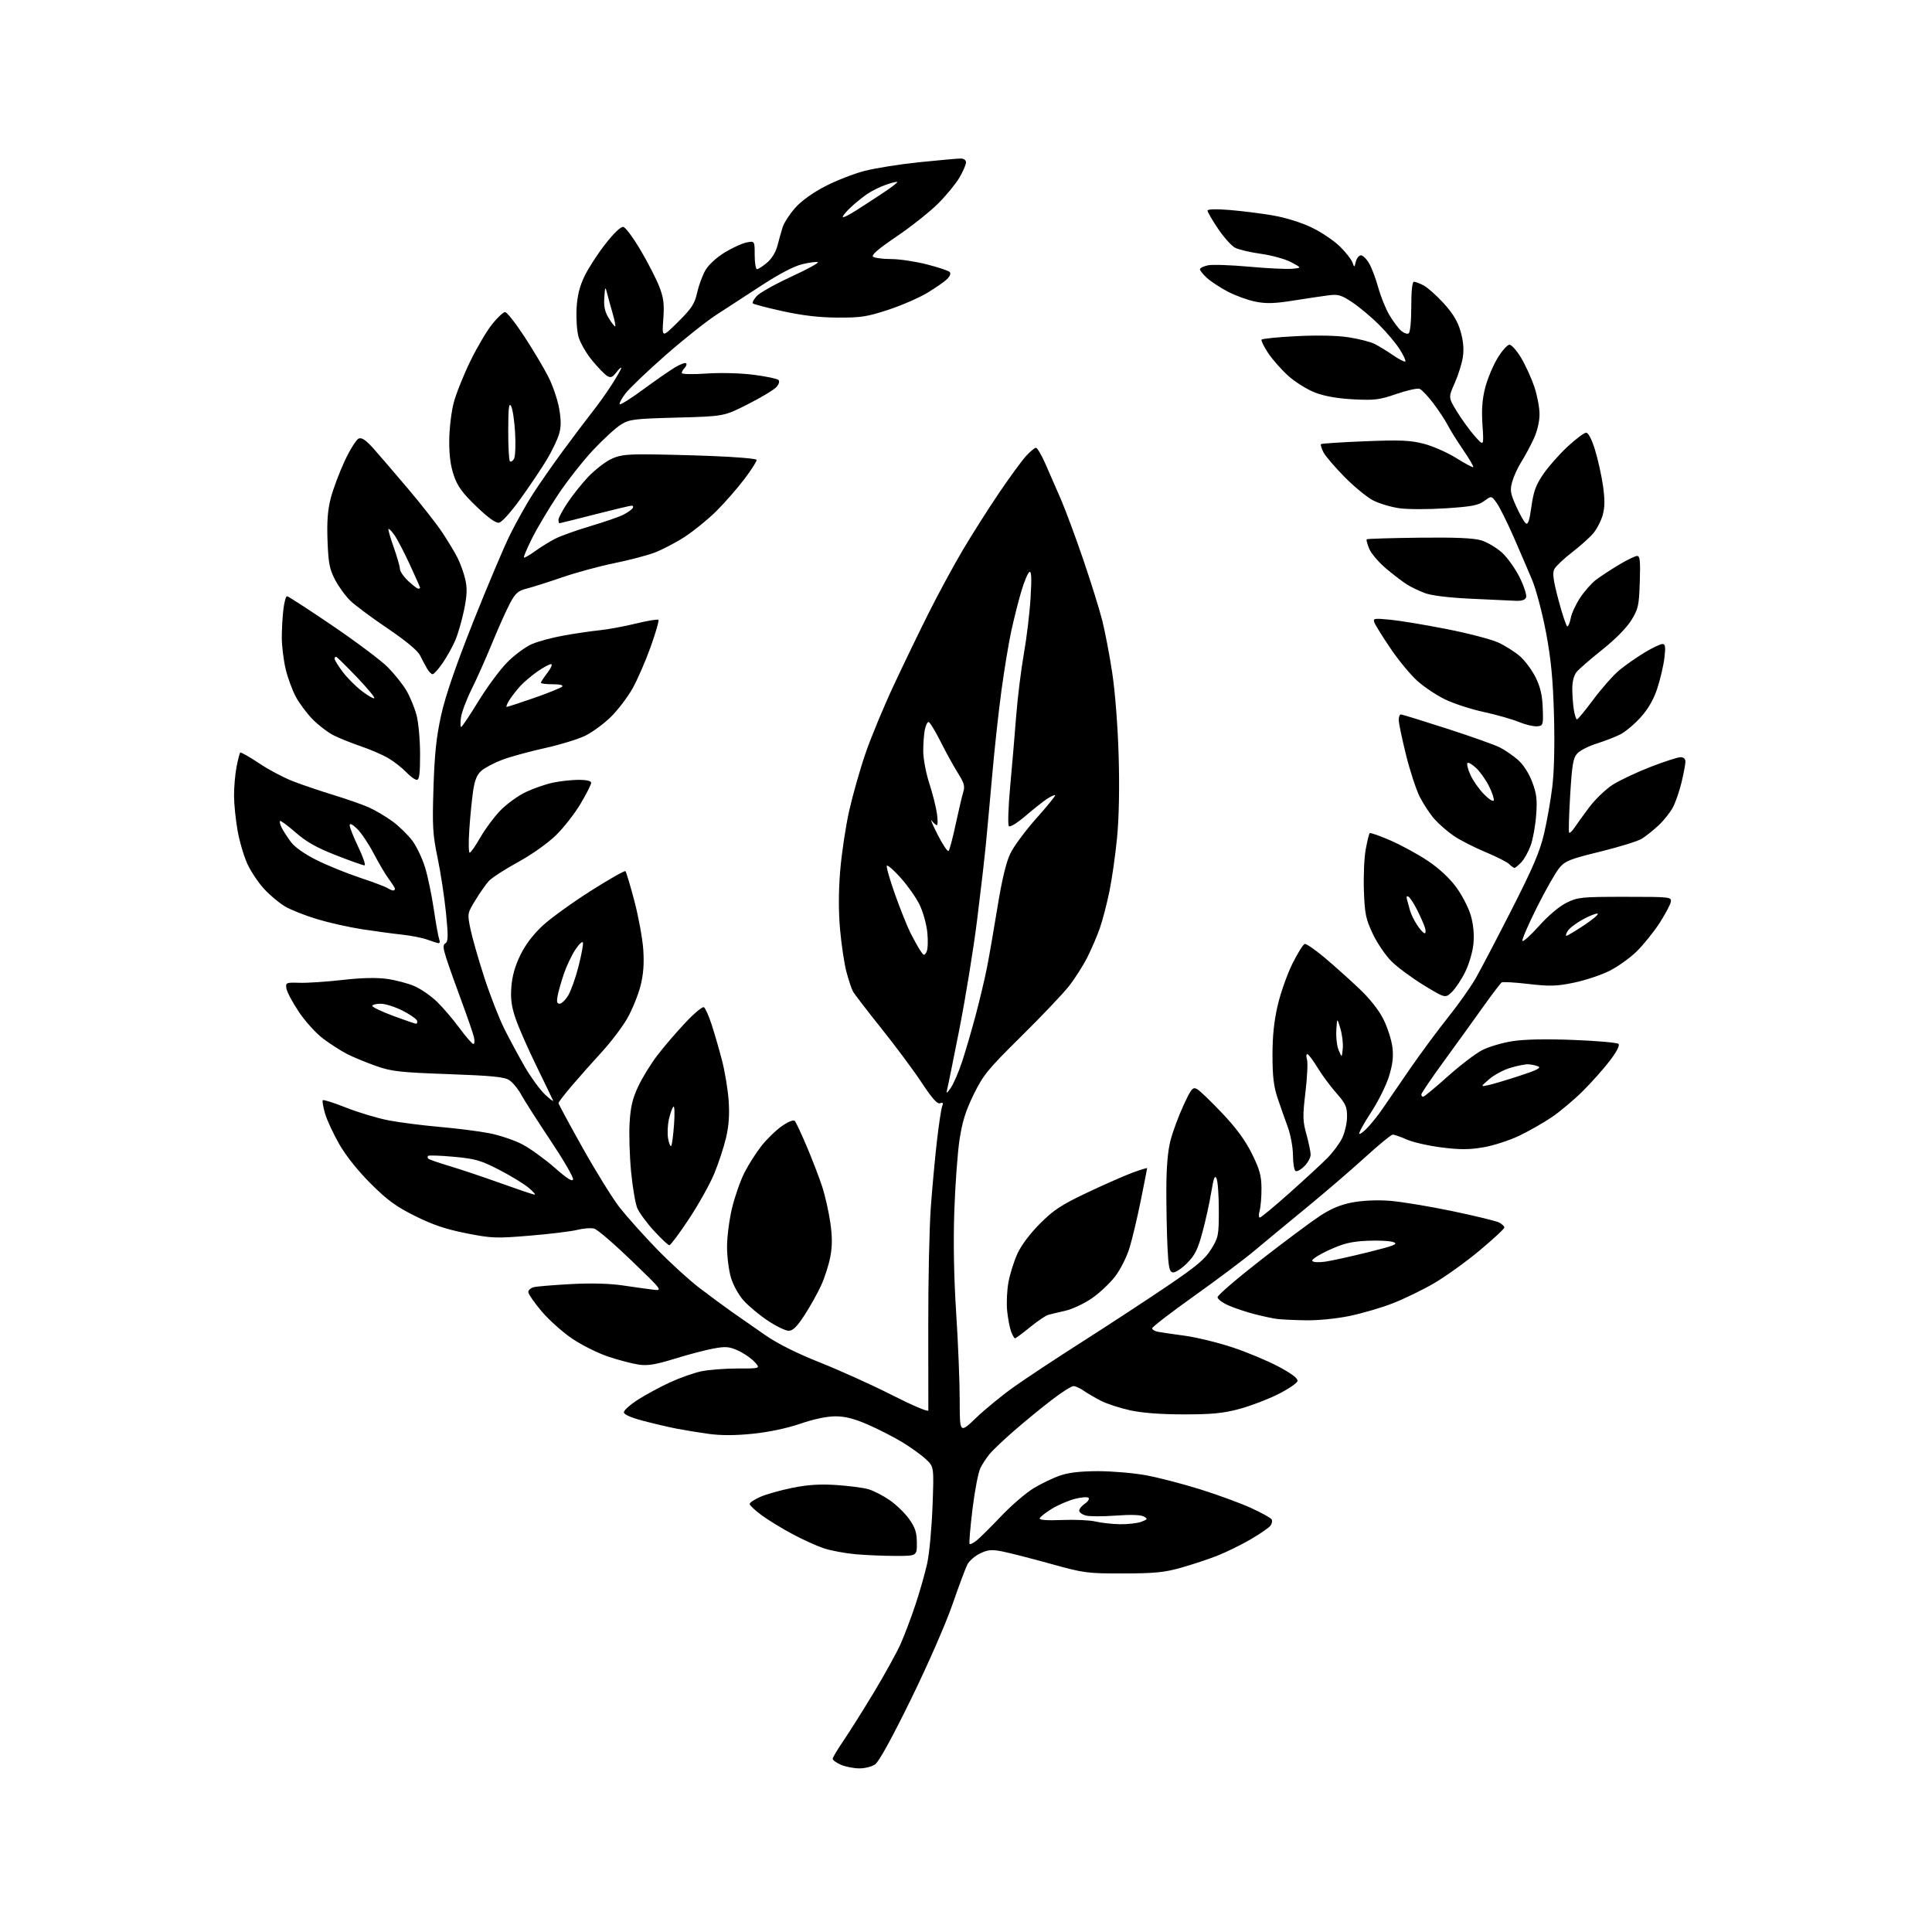 <?xml version="1.0" encoding="UTF-8" standalone="no"?>
<svg 
  version="1.1" 
  xmlns="http://www.w3.org/2000/svg" 
  xmlns:xlink="http://www.w3.org/1999/xlink" 
  xmlns:svg="http://www.w3.org/2000/svg"
  xmlns:rdf="http://www.w3.org/1999/02/22-rdf-syntax-ns#"
  xmlns:cc="http://creativecommons.org/ns#"
  xmlns:dc="http://purl.org/dc/elements/1.1/"
  viewBox="0 0 768 768"
  width="768"
  height="768"
>
<style>svg {background-color: white; }</style>"
<path stroke="none" fill="black" fill-rule="evenodd" d="M341.53,702.96C339.31,702.94 336.04,702.29 334.25,701.51C332.46,700.73 331.00,699.68 331.00,699.16C331.00,698.65 332.96,695.37 335.35,691.87C337.74,688.36 343.18,679.72 347.44,672.65C351.69,665.58 356.43,657.01 357.96,653.60C359.49,650.19 362.15,643.15 363.88,637.95C365.62,632.75 367.72,625.35 368.57,621.50C369.42,617.65 370.37,607.43 370.69,598.78C371.28,583.07 371.28,583.07 368.06,580.06C366.29,578.40 362.09,575.38 358.74,573.34C355.38,571.30 349.23,568.14 345.07,566.33C339.62,563.95 335.99,563.02 332.12,563.01C328.75,563.00 323.52,564.10 318.12,565.95C312.80,567.77 305.56,569.30 299.22,569.94C292.27,570.65 286.61,570.66 281.72,569.99C277.75,569.44 272.02,568.51 269.00,567.92C265.98,567.34 260.01,565.94 255.75,564.82C250.73,563.50 248.00,562.29 248.00,561.38C248.00,560.61 250.56,558.34 253.69,556.33C256.82,554.33 262.56,551.24 266.44,549.46C270.32,547.68 275.88,545.72 278.80,545.11C281.71,544.50 288.20,544.00 293.22,544.00C302.35,544.00 302.35,544.00 299.92,541.36C298.59,539.91 295.65,537.89 293.38,536.87C289.83,535.28 288.45,535.17 283.52,536.08C280.37,536.66 273.45,538.48 268.15,540.13C260.68,542.44 257.48,542.97 254.00,542.47C251.53,542.12 246.12,540.72 242.00,539.36C237.88,538.00 231.36,534.77 227.53,532.19C223.70,529.61 218.19,524.68 215.28,521.24C212.38,517.80 210.00,514.36 210.00,513.60C210.00,512.84 211.01,511.97 212.25,511.66C213.49,511.36 220.12,510.81 227.00,510.44C234.97,510.02 242.40,510.21 247.50,510.97C251.90,511.62 257.30,512.38 259.50,512.65C263.50,513.14 263.50,513.14 251.00,501.08C244.12,494.45 237.48,488.74 236.23,488.40C234.98,488.05 231.98,488.27 229.56,488.88C227.13,489.49 218.64,490.53 210.68,491.19C197.14,492.31 195.49,492.25 185.37,490.25C177.32,488.66 172.11,486.91 165.09,483.43C157.49,479.65 154.05,477.15 147.48,470.62C142.48,465.65 137.62,459.60 134.98,455.03C132.60,450.91 130.01,445.37 129.23,442.70C128.45,440.04 128.04,437.63 128.32,437.35C128.60,437.06 132.81,438.41 137.67,440.33C142.53,442.26 150.10,444.52 154.50,445.37C158.90,446.21 167.97,447.37 174.65,447.95C181.34,448.53 190.24,449.65 194.43,450.46C198.63,451.26 204.63,453.30 207.78,454.98C210.93,456.67 216.65,460.81 220.50,464.19C225.46,468.55 227.59,469.89 227.80,468.79C227.97,467.94 223.92,460.97 218.80,453.31C213.69,445.65 208.48,437.50 207.22,435.20C205.97,432.90 203.83,430.28 202.47,429.39C200.48,428.09 195.67,427.61 178.25,426.98C158.90,426.29 155.73,425.93 149.48,423.74C145.62,422.38 140.46,420.26 138.02,419.01C135.57,417.76 131.25,414.99 128.42,412.85C125.55,410.69 121.25,405.93 118.72,402.12C116.22,398.36 114.02,394.21 113.84,392.89C113.51,390.60 113.73,390.51 119.00,390.68C122.03,390.78 129.68,390.28 136.00,389.56C143.70,388.68 149.60,388.54 153.86,389.13C157.35,389.61 162.30,390.92 164.86,392.05C167.41,393.17 171.44,395.99 173.81,398.30C176.17,400.61 180.18,405.31 182.71,408.75C185.24,412.19 187.70,415.00 188.17,415.00C188.65,415.00 188.75,413.76 188.39,412.25C188.03,410.74 185.82,404.32 183.48,398.00C181.13,391.68 178.43,384.08 177.48,381.13C176.07,376.74 176.00,375.62 177.09,374.95C178.17,374.27 178.21,372.07 177.28,362.81C176.65,356.59 175.16,346.77 173.95,341.00C172.01,331.69 171.82,328.52 172.32,313.00C172.75,299.58 173.46,292.87 175.38,284.23C177.08,276.56 181.15,264.73 188.09,247.23C193.71,233.08 200.32,217.45 202.78,212.50C205.24,207.55 209.27,200.35 211.74,196.50C214.21,192.65 219.66,184.83 223.86,179.12C228.06,173.42 233.33,166.44 235.56,163.61C237.80,160.79 241.29,155.89 243.31,152.72C245.34,149.55 246.99,146.63 246.98,146.23C246.97,145.83 246.08,146.62 245.02,148.00C243.44,150.04 242.75,150.30 241.29,149.40C240.31,148.80 237.61,145.99 235.29,143.17C232.98,140.34 230.57,136.12 229.94,133.79C229.32,131.46 228.98,126.39 229.20,122.53C229.49,117.51 230.39,113.86 232.36,109.77C233.88,106.62 237.61,100.86 240.66,96.97C244.05,92.63 246.81,90.01 247.78,90.20C248.64,90.36 251.75,94.55 254.67,99.50C257.59,104.45 260.94,110.97 262.10,114.00C263.82,118.48 264.11,120.88 263.67,126.91C263.13,134.31 263.13,134.31 269.54,127.96C274.95,122.60 276.13,120.80 277.12,116.36C277.76,113.48 279.24,109.46 280.40,107.45C281.63,105.30 284.78,102.39 288.00,100.41C291.02,98.55 294.96,96.74 296.75,96.39C300.00,95.75 300.00,95.75 300.00,101.38C300.00,104.47 300.42,107.00 300.92,107.00C301.43,107.00 303.22,105.84 304.90,104.43C306.76,102.86 308.38,100.22 309.04,97.68C309.63,95.38 310.56,92.08 311.11,90.33C311.65,88.59 313.87,85.16 316.03,82.71C318.48,79.92 322.95,76.69 327.94,74.09C332.33,71.81 339.43,69.03 343.71,67.93C348.00,66.82 357.80,65.27 365.50,64.48C373.20,63.69 380.51,63.03 381.75,63.02C383.14,63.01 384.00,63.60 384.00,64.57C384.00,65.44 382.82,68.15 381.38,70.61C379.94,73.06 376.14,77.70 372.94,80.90C369.73,84.11 362.31,90.00 356.44,93.99C348.73,99.24 346.16,101.49 347.14,102.11C347.89,102.58 351.13,102.98 354.33,102.98C357.54,102.99 363.84,103.93 368.33,105.07C372.83,106.21 376.93,107.57 377.46,108.08C378.07,108.68 377.71,109.73 376.46,110.95C375.38,112.02 371.80,114.50 368.51,116.47C365.21,118.45 358.24,121.47 353.01,123.18C344.72,125.90 342.15,126.30 333.00,126.25C325.70,126.21 319.06,125.44 311.20,123.72C304.99,122.35 299.62,120.95 299.28,120.61C298.94,120.27 299.66,118.93 300.88,117.62C302.11,116.32 308.31,112.86 314.68,109.92C321.04,106.98 325.73,104.41 325.09,104.20C324.46,103.99 321.65,104.36 318.84,105.04C315.64,105.81 309.69,108.91 302.86,113.38C296.87,117.30 288.71,122.60 284.73,125.17C280.75,127.74 271.64,134.99 264.47,141.28C257.31,147.58 250.18,154.39 248.62,156.43C247.07,158.46 246.05,160.38 246.36,160.69C246.67,161.00 250.88,158.35 255.71,154.79C260.55,151.24 266.21,147.30 268.30,146.05C270.39,144.80 272.39,144.06 272.74,144.40C273.08,144.75 272.83,145.57 272.18,146.22C271.53,146.87 271.00,147.80 271.00,148.28C271.00,148.77 275.30,148.87 280.75,148.49C286.45,148.11 294.24,148.30 299.50,148.97C304.45,149.60 308.92,150.53 309.43,151.03C309.99,151.60 309.67,152.71 308.58,153.91C307.61,154.98 302.53,158.03 297.30,160.68C287.78,165.50 287.78,165.50 269.14,166.00C251.92,166.46 250.22,166.67 246.81,168.79C244.79,170.05 239.84,174.58 235.81,178.86C231.79,183.15 225.52,191.11 221.88,196.57C218.24,202.03 213.60,209.81 211.57,213.85C209.54,217.90 208.05,221.39 208.28,221.61C208.50,221.83 210.50,220.70 212.72,219.09C214.94,217.48 218.54,215.25 220.74,214.13C222.93,213.02 229.26,210.75 234.80,209.11C240.35,207.46 246.23,205.42 247.88,204.56C249.53,203.71 251.15,202.56 251.50,202.01C251.84,201.45 251.66,201.00 251.10,201.00C250.54,201.00 243.94,202.58 236.43,204.50C228.92,206.43 222.60,208.00 222.39,208.00C222.17,208.00 222.00,207.37 222.00,206.60C222.00,205.83 223.69,202.70 225.75,199.64C227.81,196.58 231.47,192.02 233.89,189.49C236.30,186.97 240.13,183.94 242.39,182.76C245.75,181.01 248.24,180.61 256.00,180.61C261.23,180.61 273.37,180.90 282.99,181.27C292.61,181.64 300.61,182.32 300.76,182.79C300.92,183.26 298.72,186.72 295.87,190.48C293.03,194.23 287.95,200.02 284.60,203.33C281.24,206.64 275.57,211.23 272.00,213.53C268.43,215.83 263.02,218.63 260.00,219.75C256.98,220.87 249.78,222.74 244.00,223.91C238.22,225.09 229.00,227.60 223.50,229.49C218.00,231.38 211.66,233.40 209.41,233.96C205.98,234.83 204.91,235.75 202.76,239.75C201.36,242.36 198.18,249.45 195.70,255.50C193.22,261.55 189.52,269.86 187.47,273.98C185.42,278.09 183.52,283.15 183.24,285.23C182.96,287.30 183.00,289.00 183.32,289.00C183.64,289.00 186.73,284.39 190.18,278.75C193.63,273.11 198.80,266.13 201.67,263.24C204.55,260.34 208.95,257.09 211.46,256.02C213.97,254.94 219.73,253.40 224.26,252.60C228.79,251.79 235.20,250.86 238.50,250.52C241.80,250.18 248.25,248.98 252.83,247.86C257.41,246.74 261.42,246.08 261.73,246.40C262.04,246.71 260.65,251.54 258.64,257.14C256.64,262.74 253.40,270.17 251.46,273.65C249.51,277.12 245.63,282.22 242.84,284.97C240.04,287.72 235.45,291.10 232.63,292.47C229.81,293.85 222.55,296.07 216.50,297.40C210.45,298.74 202.89,300.81 199.70,302.01C196.51,303.20 192.79,305.15 191.42,306.34C189.58,307.94 188.71,310.05 188.06,314.50C187.58,317.80 186.90,324.66 186.56,329.75C186.21,334.84 186.28,338.99 186.71,338.97C187.15,338.95 189.07,336.18 191.00,332.80C192.93,329.42 196.53,324.59 199.00,322.08C201.47,319.56 205.97,316.31 209.00,314.86C212.03,313.42 216.88,311.73 219.80,311.12C222.71,310.50 227.33,310.00 230.05,310.00C233.21,310.00 235.00,310.43 235.00,311.19C235.00,311.85 233.12,315.56 230.82,319.44C228.53,323.32 224.12,328.98 221.02,332.00C217.75,335.20 211.43,339.68 205.92,342.70C200.71,345.56 195.49,348.93 194.33,350.20C193.17,351.46 190.76,354.89 188.99,357.81C185.76,363.11 185.76,363.14 187.01,369.31C187.71,372.72 190.18,381.35 192.50,388.50C194.82,395.65 198.42,404.88 200.49,409.00C202.56,413.13 206.20,419.88 208.57,424.00C210.95,428.12 214.55,433.07 216.57,435.00C218.60,436.93 220.08,438.05 219.86,437.50C219.64,436.95 216.68,430.80 213.28,423.84C209.87,416.88 206.12,408.33 204.94,404.84C203.30,400.01 202.91,397.00 203.28,392.20C203.62,387.92 204.78,383.85 206.91,379.54C208.95,375.39 212.05,371.33 215.84,367.84C219.04,364.90 227.60,358.73 234.87,354.12C242.13,349.51 248.33,345.99 248.63,346.30C248.94,346.61 250.54,351.95 252.18,358.18C253.82,364.41 255.41,373.10 255.71,377.50C256.09,383.21 255.77,387.35 254.59,391.97C253.68,395.52 251.38,401.20 249.48,404.59C247.59,407.98 242.99,414.07 239.27,418.13C235.55,422.18 230.14,428.28 227.25,431.67C224.36,435.07 222.00,438.14 222.00,438.49C222.00,438.85 226.33,446.88 231.62,456.32C236.91,465.77 243.53,476.43 246.32,480.00C249.12,483.57 255.70,490.94 260.95,496.36C266.20,501.78 273.88,508.80 278.00,511.95C282.12,515.09 287.98,519.41 291.00,521.54C294.02,523.67 299.95,527.79 304.16,530.71C309.16,534.17 316.79,537.98 326.16,541.70C334.05,544.84 346.91,550.66 354.75,554.65C362.59,558.64 369.01,561.36 369.03,560.70C369.04,560.04 369.03,544.85 369.00,526.95C368.97,509.05 369.43,487.90 370.01,479.95C370.59,472.00 371.69,460.10 372.45,453.50C373.21,446.90 374.15,440.71 374.53,439.74C375.05,438.42 374.84,438.13 373.70,438.56C372.60,438.98 370.55,436.69 366.42,430.42C363.26,425.62 356.03,415.90 350.36,408.82C344.69,401.75 339.59,395.10 339.03,394.06C338.47,393.02 337.32,389.54 336.47,386.33C335.62,383.12 334.49,375.60 333.95,369.62C333.30,362.40 333.31,354.52 333.98,346.25C334.54,339.38 336.15,328.59 337.57,322.28C338.99,315.97 341.92,305.65 344.09,299.36C346.26,293.07 351.23,281.08 355.13,272.72C359.03,264.37 365.32,251.34 369.11,243.77C372.90,236.21 379.00,224.95 382.66,218.76C386.32,212.57 392.82,202.32 397.10,196.00C401.38,189.68 406.24,183.04 407.89,181.25C409.54,179.46 411.30,178.00 411.81,178.00C412.32,178.00 413.99,180.81 415.51,184.25C417.03,187.69 419.83,194.10 421.73,198.50C423.62,202.90 427.63,213.70 430.63,222.50C433.63,231.30 437.00,242.09 438.12,246.48C439.24,250.87 441.05,260.32 442.13,267.48C443.29,275.13 444.34,288.74 444.68,300.50C445.05,313.15 444.82,325.09 444.05,333.00C443.39,339.88 442.00,349.55 440.98,354.50C439.95,359.45 438.25,365.98 437.19,369.00C436.14,372.03 433.90,377.23 432.22,380.56C430.54,383.88 427.24,389.06 424.89,392.05C422.53,395.05 414.00,404.02 405.92,412.00C392.66,425.10 390.84,427.33 387.04,435.08C383.86,441.58 382.50,445.94 381.42,453.08C380.64,458.26 379.71,471.05 379.35,481.50C378.93,493.92 379.19,507.94 380.10,522.00C380.87,533.83 381.50,549.43 381.50,556.67C381.50,569.85 381.50,569.85 388.00,563.63C391.57,560.21 398.32,554.68 403.00,551.35C407.68,548.01 420.05,539.84 430.50,533.18C440.95,526.52 456.01,516.65 463.97,511.26C475.73,503.29 479.01,500.54 481.47,496.55C484.34,491.90 484.50,491.10 484.50,481.07C484.50,475.26 484.10,469.60 483.61,468.50C482.92,466.94 482.45,468.17 481.48,474.00C480.81,478.12 479.23,485.28 477.97,489.90C476.11,496.78 474.99,499.01 471.79,502.21C469.64,504.36 467.13,505.98 466.21,505.80C464.84,505.54 464.47,503.78 464.08,495.49C463.82,490.00 463.62,479.65 463.64,472.50C463.67,463.75 464.22,457.44 465.33,453.20C466.24,449.74 468.54,443.53 470.45,439.40C473.53,432.74 474.14,432.00 475.81,432.90C476.85,433.45 481.34,437.76 485.80,442.47C491.46,448.45 495.04,453.33 497.66,458.63C500.73,464.85 501.42,467.34 501.46,472.36C501.48,475.74 501.15,479.74 500.73,481.25C500.31,482.76 500.34,484.00 500.80,484.00C501.26,484.00 506.55,479.61 512.57,474.25C518.58,468.89 525.32,462.68 527.54,460.45C529.76,458.22 532.45,454.62 533.51,452.45C534.58,450.28 535.46,446.45 535.47,443.94C535.50,439.96 534.94,438.74 531.17,434.45C528.78,431.74 525.41,427.17 523.67,424.29C521.92,421.41 520.13,419.04 519.68,419.03C519.23,419.01 519.17,419.97 519.55,421.15C519.92,422.33 519.65,428.16 518.94,434.12C517.80,443.74 517.84,445.60 519.33,450.95C520.25,454.26 521.00,457.90 521.00,459.03C521.00,460.16 519.87,462.22 518.49,463.60C517.11,464.98 515.54,465.83 514.99,465.49C514.45,465.16 513.99,462.32 513.97,459.19C513.95,456.03 513.03,451.05 511.91,448.00C510.80,444.98 508.97,439.80 507.86,436.50C506.32,431.92 505.84,427.88 505.83,419.49C505.83,411.76 506.46,405.79 507.94,399.49C509.11,394.54 511.73,387.14 513.78,383.03C515.83,378.92 518.00,375.42 518.62,375.24C519.24,375.06 522.82,377.53 526.59,380.71C530.36,383.89 536.50,389.39 540.23,392.92C544.53,396.99 548.09,401.49 549.94,405.19C551.55,408.41 553.15,413.39 553.50,416.27C553.97,420.14 553.60,423.19 552.10,428.00C550.98,431.57 547.76,438.02 544.93,442.32C542.11,446.61 540.05,450.38 540.35,450.68C540.65,450.99 542.29,449.72 543.98,447.87C545.68,446.01 548.28,442.70 549.76,440.50C551.25,438.30 556.03,431.32 560.40,425.00C564.77,418.68 571.64,409.39 575.66,404.37C579.68,399.35 584.61,392.38 586.62,388.87C588.62,385.37 595.07,373.05 600.95,361.50C609.31,345.08 612.11,338.54 613.76,331.50C614.93,326.55 616.42,318.09 617.07,312.70C617.81,306.58 618.06,295.87 617.73,284.20C617.33,270.01 616.57,262.13 614.58,251.50C613.13,243.78 610.64,234.36 609.03,230.50C607.42,226.65 604.07,218.87 601.59,213.21C599.10,207.54 596.13,201.59 594.98,199.97C592.88,197.03 592.88,197.03 590.02,199.14C587.66,200.89 585.01,201.39 574.68,202.06C567.81,202.51 559.51,202.50 556.24,202.03C552.98,201.57 548.32,200.19 545.90,198.95C543.48,197.72 538.34,193.51 534.49,189.61C530.63,185.70 526.84,181.26 526.07,179.75C525.30,178.24 524.87,176.80 525.12,176.55C525.37,176.30 533.21,175.79 542.54,175.41C556.73,174.85 560.56,175.01 566.00,176.41C569.57,177.33 575.36,179.88 578.87,182.08C582.38,184.28 585.43,185.91 585.65,185.69C585.86,185.47 584.07,182.41 581.67,178.90C579.26,175.38 576.49,170.93 575.50,169.01C574.51,167.08 571.94,163.19 569.79,160.34C567.65,157.50 565.18,154.90 564.32,154.57C563.46,154.24 559.32,155.15 555.12,156.60C548.36,158.94 546.43,159.18 538.00,158.74C531.66,158.41 526.60,157.52 522.80,156.07C519.66,154.87 514.86,151.88 512.13,149.43C509.40,146.97 505.79,142.88 504.11,140.35C502.42,137.81 501.25,135.41 501.49,135.02C501.73,134.63 507.98,134.00 515.38,133.63C523.88,133.21 531.54,133.37 536.17,134.09C540.20,134.71 544.85,135.91 546.50,136.75C548.15,137.59 551.44,139.61 553.82,141.24C556.20,142.86 558.37,143.97 558.64,143.69C558.92,143.41 557.91,141.23 556.40,138.84C554.89,136.46 551.15,132.01 548.08,128.97C545.01,125.93 540.25,121.96 537.50,120.14C533.12,117.24 531.94,116.90 528.00,117.41C525.52,117.73 519.23,118.67 514.00,119.50C506.53,120.68 503.32,120.77 499.00,119.90C495.98,119.29 491.01,117.48 487.96,115.87C484.91,114.26 481.20,111.81 479.71,110.43C478.22,109.05 477.00,107.52 477.00,107.04C477.00,106.55 478.40,105.85 480.11,105.48C481.82,105.10 489.13,105.34 496.36,106.00C503.59,106.66 511.30,107.04 513.50,106.85C517.50,106.50 517.50,106.50 513.28,104.24C510.96,103.00 505.57,101.50 501.32,100.91C497.06,100.32 492.41,99.23 490.97,98.48C489.53,97.74 486.48,94.33 484.18,90.91C481.88,87.49 480.00,84.25 480.00,83.73C480.00,83.13 483.32,83.03 488.75,83.47C493.56,83.86 501.32,84.83 505.99,85.64C511.09,86.51 517.29,88.45 521.49,90.48C525.35,92.34 530.40,95.75 532.72,98.06C535.05,100.37 537.26,103.21 537.65,104.38C538.33,106.42 538.38,106.41 538.97,104.00C539.31,102.62 540.22,101.50 540.99,101.50C541.76,101.50 543.22,102.92 544.23,104.66C545.25,106.39 546.88,110.72 547.87,114.28C548.85,117.84 550.82,122.72 552.23,125.12C553.64,127.53 555.71,130.33 556.83,131.35C557.96,132.36 559.35,132.90 559.94,132.54C560.57,132.15 561.00,127.88 561.00,121.94C561.00,115.67 561.39,112.00 562.05,112.00C562.63,112.00 564.36,112.65 565.90,113.45C567.45,114.25 571.02,117.43 573.85,120.52C577.53,124.56 579.44,127.71 580.59,131.67C581.67,135.39 581.98,138.71 581.52,141.85C581.15,144.41 579.69,149.08 578.29,152.24C575.74,157.97 575.74,157.97 579.05,163.44C580.88,166.45 584.06,170.84 586.12,173.21C589.88,177.50 589.88,177.50 589.31,169.00C588.90,162.83 589.20,158.76 590.38,154.14C591.28,150.64 593.48,145.36 595.26,142.42C597.04,139.47 599.18,137.04 600.02,137.03C600.85,137.01 602.95,139.36 604.67,142.25C606.40,145.14 608.75,150.30 609.91,153.72C611.06,157.14 612.00,162.09 611.99,164.72C611.98,167.62 611.06,171.48 609.63,174.55C608.33,177.33 606.13,181.42 604.73,183.63C603.33,185.85 601.71,189.40 601.12,191.52C600.19,194.89 600.39,196.11 602.66,201.17C604.09,204.36 605.81,207.43 606.48,207.98C607.40,208.75 607.95,207.17 608.76,201.38C609.63,195.23 610.55,192.72 613.55,188.37C615.59,185.40 619.93,180.50 623.19,177.49C626.45,174.47 629.75,172.00 630.52,172.00C631.37,172.00 632.74,174.62 634.02,178.75C635.17,182.46 636.60,188.88 637.20,193.00C637.99,198.55 637.97,201.59 637.11,204.70C636.47,207.02 634.78,210.29 633.36,211.98C631.94,213.67 628.13,217.09 624.89,219.58C621.66,222.07 618.52,225.04 617.91,226.17C617.04,227.79 617.39,230.46 619.55,238.62C621.07,244.33 622.64,249.00 623.04,249.00C623.45,249.00 624.06,247.49 624.41,245.64C624.75,243.80 626.43,240.18 628.14,237.60C629.85,235.02 632.65,231.84 634.37,230.53C636.09,229.22 640.17,226.54 643.44,224.57C646.71,222.61 650.01,221.00 650.78,221.00C651.91,221.00 652.12,222.98 651.84,231.33C651.53,240.79 651.24,242.08 648.46,246.58C646.63,249.55 642.07,254.17 636.96,258.23C632.31,261.94 627.71,265.92 626.75,267.09C625.64,268.45 625.00,270.91 625.01,273.86C625.02,276.41 625.30,280.19 625.64,282.25C625.98,284.31 626.54,285.99 626.88,285.98C627.22,285.97 630.20,282.35 633.50,277.92C636.80,273.50 641.42,268.29 643.78,266.35C646.13,264.41 650.60,261.29 653.72,259.41C656.83,257.53 660.03,256.00 660.83,256.00C661.99,256.00 662.15,257.07 661.63,261.51C661.27,264.54 660.01,269.97 658.82,273.58C657.35,278.07 655.25,281.73 652.20,285.13C649.74,287.86 646.10,290.92 644.11,291.93C642.13,292.94 637.91,294.57 634.75,295.56C631.59,296.55 628.12,298.31 627.03,299.47C625.36,301.25 624.92,303.76 624.17,316.03C623.69,323.99 623.50,330.73 623.75,331.00C624.01,331.27 624.96,330.39 625.86,329.04C626.76,327.68 629.42,324.01 631.76,320.88C634.11,317.75 638.28,313.75 641.03,311.98C643.78,310.21 650.54,307.02 656.05,304.88C661.56,302.75 666.95,301.00 668.03,301.00C669.25,301.00 669.99,301.67 669.99,302.75C669.98,303.71 669.30,307.33 668.49,310.78C667.67,314.24 666.14,318.74 665.09,320.78C664.03,322.83 661.44,326.11 659.33,328.07C657.23,330.04 654.21,332.44 652.64,333.42C651.07,334.39 643.64,336.69 636.14,338.53C624.04,341.49 622.20,342.22 619.87,345.00C618.42,346.73 614.44,353.71 611.02,360.53C607.61,367.35 604.97,373.41 605.17,374.00C605.36,374.59 608.32,371.95 611.73,368.14C615.48,363.95 619.84,360.27 622.72,358.85C627.22,356.64 628.59,356.50 646.00,356.50C663.94,356.50 664.49,356.56 664.17,358.50C663.99,359.60 661.98,363.39 659.70,366.92C657.41,370.45 653.33,375.51 650.63,378.18C647.92,380.84 642.96,384.37 639.61,386.02C636.25,387.68 629.90,389.76 625.50,390.66C618.70,392.05 616.03,392.13 607.66,391.15C602.24,390.52 597.43,390.23 596.96,390.52C596.50,390.81 593.16,395.20 589.54,400.27C585.93,405.35 578.93,415.05 573.99,421.83C569.04,428.61 565.00,434.57 565.00,435.08C565.00,435.59 565.34,435.99 565.75,435.97C566.16,435.95 570.55,432.32 575.50,427.89C580.45,423.47 586.60,418.77 589.18,417.45C591.75,416.12 597.15,414.52 601.18,413.89C605.96,413.14 614.38,412.96 625.47,413.39C634.80,413.75 642.86,414.46 643.38,414.98C643.96,415.56 642.64,418.10 639.91,421.69C637.48,424.86 632.65,430.29 629.16,433.76C625.67,437.22 620.15,441.86 616.90,444.07C613.64,446.28 607.81,449.61 603.94,451.46C600.07,453.32 593.66,455.39 589.70,456.07C584.10,457.03 580.41,457.04 573.11,456.14C567.95,455.49 561.70,454.08 559.23,452.98C556.76,451.89 554.24,451.01 553.62,451.03C553.01,451.04 548.00,455.15 542.50,460.17C537.00,465.18 526.42,474.27 519.00,480.35C511.57,486.44 502.35,494.07 498.50,497.31C494.65,500.55 483.96,508.57 474.75,515.13C465.54,521.69 458.00,527.49 458.00,528.01C458.00,528.53 459.01,529.16 460.25,529.40C461.49,529.63 466.32,530.35 471.00,530.98C475.68,531.62 484.21,533.70 489.96,535.61C495.72,537.52 503.94,540.96 508.25,543.25C513.45,546.03 515.97,547.94 515.78,548.96C515.63,549.81 512.12,552.19 508.00,554.25C503.88,556.31 496.90,558.96 492.50,560.13C486.14,561.81 481.63,562.25 470.50,562.24C461.38,562.23 453.96,561.67 449.23,560.62C445.23,559.74 440.05,558.06 437.73,556.88C435.40,555.70 432.31,553.90 430.85,552.87C429.39,551.84 427.52,551.00 426.70,551.00C425.88,551.00 421.90,553.55 417.85,556.67C413.81,559.78 407.17,565.23 403.10,568.77C399.02,572.32 394.70,576.40 393.49,577.86C392.27,579.31 390.59,581.85 389.75,583.50C388.90,585.15 387.48,592.53 386.58,599.89C385.69,607.26 385.17,613.50 385.42,613.76C385.68,614.02 386.94,613.39 388.23,612.36C389.51,611.34 393.88,607.00 397.95,602.72C402.01,598.44 407.85,593.43 410.92,591.57C413.99,589.72 418.75,587.44 421.50,586.51C424.91,585.35 429.71,584.81 436.59,584.81C442.14,584.82 450.69,585.55 455.59,586.45C460.49,587.36 470.15,589.86 477.06,592.02C483.97,594.18 493.04,597.50 497.21,599.40C501.38,601.30 505.10,603.36 505.48,603.97C505.86,604.59 505.61,605.77 504.92,606.60C504.23,607.43 500.69,609.85 497.05,611.97C493.41,614.10 487.52,616.98 483.97,618.39C480.41,619.79 473.90,621.95 469.50,623.19C462.84,625.07 458.98,625.45 446.50,625.47C432.11,625.49 430.94,625.34 417.50,621.60C409.80,619.47 401.22,617.27 398.43,616.72C394.23,615.90 392.73,616.03 389.64,617.50C387.59,618.47 385.31,620.45 384.56,621.88C383.82,623.32 381.11,630.58 378.54,638.00C375.92,645.56 368.67,662.11 362.06,675.60C354.75,690.55 349.37,700.33 347.91,701.35C346.62,702.26 343.74,702.98 341.53,702.96zM356.00,618.50C351.32,618.50 344.12,618.19 339.99,617.82C335.85,617.44 330.23,616.39 327.49,615.48C324.74,614.57 319.14,612.03 315.03,609.83C310.91,607.64 305.40,604.26 302.78,602.34C300.15,600.41 298.00,598.39 298.00,597.86C298.00,597.32 299.91,596.05 302.25,595.02C304.59,593.99 310.31,592.38 314.96,591.44C321.11,590.20 325.91,589.89 332.46,590.32C337.43,590.65 343.15,591.39 345.18,591.98C347.20,592.57 350.98,594.50 353.58,596.28C356.17,598.05 359.68,601.43 361.36,603.79C363.81,607.23 364.43,609.12 364.46,613.29C364.50,618.50 364.50,618.50 356.00,618.50zM445.18,605.90C448.31,605.95 452.14,605.52 453.68,604.93C456.27,603.95 456.35,603.77 454.64,602.82C453.47,602.16 449.41,602.03 443.62,602.47C438.58,602.84 433.23,602.84 431.73,602.47C430.23,602.09 429.00,601.21 429.00,600.51C429.00,599.82 430.01,598.56 431.25,597.73C432.49,596.90 433.15,595.85 432.72,595.41C432.29,594.97 429.81,595.16 427.22,595.84C424.62,596.52 420.51,598.30 418.08,599.79C415.65,601.28 413.50,602.97 413.31,603.55C413.08,604.24 416.07,604.47 422.23,604.22C427.33,604.02 433.30,604.29 435.50,604.83C437.70,605.36 442.06,605.84 445.18,605.90zM403.49,532.00C403.19,532.00 402.50,530.81 401.94,529.35C401.39,527.90 400.68,524.19 400.36,521.10C400.05,518.02 400.28,512.85 400.89,509.61C401.49,506.36 403.10,501.27 404.47,498.29C405.97,495.01 409.52,490.29 413.43,486.38C418.86,480.95 421.90,478.96 432.20,474.07C438.97,470.87 447.09,467.29 450.25,466.13C453.41,464.98 456.00,464.18 456.00,464.38C456.00,464.57 454.87,470.30 453.50,477.11C452.12,483.93 450.11,492.43 449.02,496.00C447.91,499.64 445.39,504.66 443.27,507.42C441.20,510.12 437.02,514.04 434.00,516.12C430.98,518.20 426.25,520.41 423.50,521.04C420.75,521.66 417.68,522.40 416.68,522.68C415.68,522.95 412.42,525.16 409.44,527.59C406.46,530.02 403.79,532.00 403.49,532.00zM313.50,529.00C312.25,529.00 308.52,527.19 305.22,524.99C301.91,522.78 297.61,519.21 295.66,517.05C293.63,514.80 291.45,510.87 290.56,507.88C289.70,505.00 289.00,499.46 289.01,495.57C289.01,491.68 289.90,484.79 290.99,480.25C292.08,475.72 294.29,469.39 295.90,466.20C297.51,463.01 300.59,458.17 302.74,455.45C304.90,452.73 308.55,449.19 310.87,447.59C313.36,445.87 315.43,445.05 315.94,445.59C316.41,446.09 318.60,450.77 320.81,456.00C323.01,461.23 325.73,468.31 326.85,471.75C327.97,475.18 329.40,481.51 330.03,485.80C330.86,491.49 330.88,495.20 330.09,499.45C329.50,502.66 327.86,507.81 326.45,510.89C325.05,513.98 322.07,519.31 319.83,522.75C316.82,527.39 315.18,529.00 313.50,529.00zM519.00,524.84C514.33,524.76 509.15,524.51 507.50,524.29C505.85,524.06 501.93,523.22 498.80,522.42C495.66,521.62 491.05,520.09 488.55,519.02C486.05,517.95 484.00,516.44 484.00,515.66C484.00,514.88 491.73,508.23 501.18,500.87C510.63,493.52 521.20,485.64 524.66,483.37C529.13,480.44 532.90,478.87 537.62,477.98C541.69,477.21 547.43,476.96 552.39,477.33C556.85,477.66 568.03,479.51 577.23,481.42C586.43,483.34 594.87,485.39 595.98,485.99C597.09,486.58 598.00,487.48 598.00,487.98C598.00,488.48 593.51,492.63 588.03,497.20C582.55,501.76 574.33,507.65 569.78,510.27C565.23,512.90 557.90,516.44 553.50,518.14C549.10,519.85 541.45,522.08 536.50,523.11C531.25,524.20 523.96,524.92 519.00,524.84zM526.87,501.52C529.42,501.15 537.09,499.45 543.92,497.76C554.31,495.17 555.94,494.52 553.92,493.76C552.59,493.26 547.90,493.02 543.50,493.23C537.08,493.54 534.07,494.27 528.27,496.93C524.29,498.76 521.31,500.69 521.64,501.22C521.99,501.78 524.18,501.91 526.87,501.52zM266.08,495.00C265.60,495.00 262.84,492.41 259.95,489.25C257.05,486.09 254.07,482.01 253.31,480.20C252.55,478.38 251.45,471.86 250.86,465.70C250.27,459.54 250.01,450.81 250.28,446.29C250.66,439.96 251.45,436.64 253.74,431.79C255.37,428.33 258.78,422.80 261.31,419.50C263.83,416.20 268.80,410.41 272.35,406.63C275.90,402.85 279.26,400.04 279.82,400.39C280.38,400.74 281.76,403.83 282.88,407.26C284.00,410.69 285.86,417.10 287.00,421.50C288.15,425.90 289.34,433.10 289.65,437.50C290.04,443.11 289.73,447.54 288.60,452.33C287.72,456.08 285.59,462.53 283.87,466.66C282.15,470.79 277.64,478.85 273.85,484.58C270.06,490.31 266.57,495.00 266.08,495.00zM212.50,474.89C213.05,474.92 211.96,473.67 210.08,472.11C208.20,470.55 202.94,467.35 198.40,465.00C191.12,461.25 188.97,460.63 180.42,459.84C175.08,459.35 170.48,459.19 170.19,459.48C169.90,459.76 169.93,460.27 170.26,460.60C170.59,460.92 174.38,462.24 178.68,463.52C182.98,464.80 192.12,467.87 199.00,470.34C205.88,472.81 211.95,474.86 212.50,474.89zM266.80,455.53C267.11,455.23 267.62,451.40 267.94,447.03C268.26,442.65 268.15,439.45 267.68,439.92C267.22,440.38 266.42,442.66 265.89,444.98C265.37,447.30 265.24,450.75 265.59,452.64C265.95,454.54 266.49,455.84 266.80,455.53zM377.92,432.50C379.06,430.85 381.10,426.12 382.46,422.00C383.82,417.88 386.25,409.55 387.86,403.50C389.47,397.45 391.50,388.90 392.36,384.50C393.23,380.10 395.10,369.30 396.53,360.50C398.25,349.90 399.95,342.76 401.59,339.35C402.94,336.51 407.60,330.21 411.93,325.35C416.26,320.48 419.64,316.33 419.43,316.11C419.23,315.90 417.81,316.54 416.28,317.52C414.75,318.51 410.89,321.56 407.70,324.30C404.36,327.17 401.53,328.91 401.04,328.40C400.57,327.90 400.81,320.78 401.57,312.50C402.33,304.25 403.41,291.63 403.96,284.45C404.52,277.28 405.88,266.25 406.99,259.95C408.11,253.65 409.31,243.59 409.67,237.59C410.15,229.58 410.02,226.87 409.19,227.38C408.57,227.77 407.12,231.22 405.98,235.07C404.84,238.91 403.05,245.98 402.01,250.78C400.97,255.57 399.20,266.25 398.09,274.50C396.97,282.75 395.37,297.38 394.52,307.00C393.67,316.62 392.52,329.23 391.96,335.00C391.41,340.77 389.80,354.73 388.38,366.00C386.97,377.27 383.82,396.62 381.39,409.00C378.95,421.38 376.71,432.40 376.41,433.50C376.04,434.81 376.56,434.46 377.92,432.50zM591.50,431.39C593.15,431.05 598.74,429.39 603.91,427.70C610.96,425.41 612.84,424.45 611.41,423.89C610.36,423.48 608.57,423.11 607.43,423.07C606.29,423.03 603.14,423.66 600.43,424.47C597.72,425.27 593.92,427.30 592.00,428.97C588.50,432.02 588.50,432.02 591.50,431.39zM533.77,416.82C533.96,414.79 533.53,411.19 532.81,408.82C531.51,404.50 531.51,404.50 531.21,409.56C531.04,412.35 531.47,415.95 532.17,417.56C533.42,420.50 533.42,420.50 533.77,416.82zM165.33,406.94C165.79,406.97 166.00,406.44 165.79,405.75C165.58,405.06 162.99,403.26 160.03,401.75C157.06,400.24 153.15,399.00 151.32,399.00C149.49,399.00 148.00,399.39 148.00,399.87C148.00,400.35 151.71,402.12 156.25,403.81C160.79,405.49 164.88,406.90 165.33,406.94zM222.44,399.00C223.21,399.00 224.74,397.54 225.84,395.75C226.94,393.96 228.80,388.74 229.97,384.14C231.14,379.55 231.93,375.28 231.72,374.66C231.51,374.04 230.15,375.32 228.70,377.51C227.25,379.71 225.22,383.98 224.19,387.00C223.16,390.03 222.03,393.96 221.68,395.75C221.21,398.16 221.41,399.00 222.44,399.00zM577.12,394.36C574.50,396.83 574.50,396.83 566.02,391.67C561.35,388.82 555.58,384.57 553.19,382.20C550.80,379.84 547.43,374.89 545.70,371.20C542.91,365.29 542.50,363.26 542.17,354.00C541.97,348.23 542.29,340.84 542.90,337.59C543.50,334.34 544.21,331.46 544.47,331.19C544.74,330.93 548.45,332.23 552.73,334.09C557.00,335.95 563.66,339.58 567.52,342.16C571.90,345.07 576.15,349.00 578.79,352.57C581.12,355.71 583.75,360.78 584.64,363.82C585.68,367.41 586.06,371.35 585.73,375.02C585.44,378.23 584.03,383.10 582.48,386.28C580.97,389.36 578.56,392.99 577.12,394.36zM368.29,378.44C368.83,377.49 368.97,373.99 368.62,370.61C368.27,367.25 366.86,362.25 365.48,359.50C364.11,356.75 360.78,352.02 358.08,349.00C355.38,345.98 352.89,343.78 352.55,344.12C352.21,344.45 353.68,349.63 355.82,355.62C357.96,361.60 360.73,368.52 362.00,371.00C363.26,373.48 364.97,376.55 365.81,377.83C367.19,379.94 367.42,380.00 368.29,378.44zM174.36,374.93C173.89,374.89 171.90,374.27 169.95,373.55C168.00,372.83 163.50,371.93 159.95,371.55C156.40,371.17 149.22,370.20 144.00,369.40C138.78,368.60 130.68,366.78 126.00,365.36C121.33,363.95 115.63,361.69 113.34,360.35C111.05,359.01 107.29,355.87 105.00,353.38C102.70,350.89 99.70,346.39 98.32,343.39C96.95,340.39 95.20,334.46 94.45,330.21C93.69,325.97 93.05,319.75 93.03,316.39C93.02,313.02 93.45,307.88 94.01,304.96C94.56,302.04 95.23,299.44 95.49,299.18C95.75,298.92 99.09,300.81 102.92,303.37C106.74,305.94 112.94,309.22 116.69,310.65C120.43,312.09 127.66,314.53 132.74,316.08C137.81,317.63 144.05,319.81 146.58,320.93C149.12,322.06 153.38,324.58 156.05,326.53C158.71,328.49 162.29,331.99 163.99,334.30C165.69,336.61 167.96,341.43 169.03,345.00C170.10,348.57 171.65,356.05 172.47,361.62C173.29,367.19 174.24,372.47 174.59,373.37C174.93,374.27 174.83,374.97 174.36,374.93zM622.66,372.00C623.04,372.00 626.22,370.10 629.73,367.77C633.25,365.44 635.65,363.38 635.08,363.19C634.51,363.00 631.88,364.03 629.24,365.47C626.59,366.91 623.88,368.97 623.21,370.04C622.53,371.12 622.29,372.00 622.66,372.00zM566.32,370.99C566.77,371.00 566.82,369.99 566.44,368.75C566.05,367.51 564.68,364.39 563.39,361.82C562.10,359.25 560.53,356.83 559.91,356.45C559.18,355.99 558.97,356.40 559.31,357.62C559.60,358.66 560.15,360.62 560.52,362.00C560.90,363.38 562.17,365.96 563.35,367.74C564.53,369.53 565.87,370.99 566.32,370.99zM156.25,353.98C156.66,353.99 157.00,353.70 157.00,353.34C157.00,352.98 155.95,351.30 154.67,349.59C153.38,347.89 150.66,343.30 148.61,339.39C146.57,335.48 143.57,331.00 141.95,329.45C139.98,327.56 139.00,327.11 139.00,328.09C139.00,328.90 140.56,332.81 142.46,336.78C144.36,340.75 145.46,344.00 144.89,344.00C144.32,344.00 139.21,342.19 133.55,339.97C125.84,336.96 121.81,334.68 117.51,330.92C114.35,328.16 111.56,326.11 111.30,326.36C111.05,326.62 111.38,327.88 112.04,329.16C112.71,330.45 114.35,332.97 115.69,334.77C117.17,336.75 121.17,339.56 125.82,341.88C130.04,343.99 137.78,347.14 143.00,348.87C148.22,350.61 153.18,352.47 154.00,353.00C154.82,353.53 155.84,353.98 156.25,353.98zM602.04,345.00C601.70,345.00 600.75,344.33 599.93,343.50C599.11,342.68 594.80,340.49 590.36,338.65C585.93,336.81 580.27,333.91 577.80,332.21C575.33,330.51 571.89,327.50 570.15,325.52C568.42,323.54 565.82,319.61 564.38,316.77C562.95,313.94 560.48,306.41 558.91,300.06C557.33,293.70 556.04,287.49 556.02,286.25C556.01,285.01 556.39,284.00 556.86,284.00C557.34,284.00 565.55,286.53 575.11,289.62C584.68,292.70 594.17,296.08 596.22,297.12C598.27,298.16 601.51,300.39 603.42,302.07C605.54,303.92 607.75,307.35 609.06,310.81C610.83,315.50 611.11,317.82 610.65,324.00C610.35,328.12 609.38,333.51 608.51,335.97C607.64,338.43 605.97,341.47 604.79,342.72C603.61,343.97 602.38,345.00 602.04,345.00zM377.09,338.26C377.48,337.84 378.76,333.00 379.93,327.50C381.11,322.00 382.46,316.28 382.93,314.79C383.63,312.59 383.24,311.19 380.87,307.45C379.26,304.91 376.15,299.27 373.96,294.92C371.77,290.56 369.59,287.00 369.11,287.00C368.64,287.00 367.97,288.41 367.62,290.12C367.28,291.84 367.00,295.65 367.00,298.59C367.00,301.53 368.06,307.21 369.36,311.22C370.66,315.22 372.04,320.64 372.42,323.25C372.81,325.86 372.81,328.00 372.42,328.00C372.04,328.00 371.12,327.21 370.38,326.25C369.64,325.29 370.69,327.77 372.71,331.76C374.73,335.75 376.70,338.68 377.09,338.26zM593.78,318.17C593.99,317.54 593.15,315.01 591.92,312.55C590.69,310.08 588.41,306.85 586.85,305.36C585.29,303.87 583.72,302.95 583.35,303.31C582.99,303.68 583.50,305.79 584.50,308.00C585.49,310.20 587.90,313.65 589.85,315.66C591.80,317.67 593.57,318.80 593.78,318.17zM165.69,310.00C164.96,310.00 163.05,308.61 161.44,306.91C159.82,305.21 156.65,302.73 154.39,301.40C152.14,300.07 147.18,297.92 143.37,296.63C139.57,295.33 134.67,293.36 132.48,292.24C130.29,291.12 126.64,288.32 124.36,286.02C122.09,283.72 119.06,279.70 117.64,277.08C116.22,274.47 114.37,269.44 113.54,265.91C112.71,262.39 112.03,256.80 112.02,253.50C112.02,250.20 112.30,245.14 112.65,242.25C112.99,239.36 113.65,237.00 114.10,237.00C114.55,237.00 122.70,242.29 132.21,248.75C141.72,255.21 151.63,262.66 154.24,265.31C156.85,267.95 160.15,272.11 161.58,274.54C163.01,276.98 164.80,281.34 165.57,284.24C166.35,287.13 166.98,294.11 166.99,299.75C167.00,307.55 166.69,310.00 165.69,310.00zM611.00,288.72C609.62,288.84 606.34,288.05 603.70,286.97C601.07,285.88 594.77,284.10 589.70,283.00C584.64,281.90 577.73,279.64 574.34,277.98C570.94,276.32 565.99,273.00 563.34,270.60C560.68,268.20 555.93,262.46 552.80,257.83C549.66,253.21 546.78,248.58 546.38,247.55C545.71,245.80 546.10,245.72 552.58,246.34C556.39,246.70 566.48,248.37 575.00,250.05C583.52,251.72 592.77,254.13 595.55,255.40C598.32,256.67 602.24,259.15 604.26,260.92C606.27,262.69 609.07,266.49 610.48,269.36C612.34,273.18 613.09,276.46 613.27,281.54C613.49,288.31 613.43,288.51 611.00,288.72zM201.43,281.00C201.79,281.00 206.68,279.40 212.29,277.45C217.91,275.49 222.93,273.47 223.45,272.95C224.05,272.35 222.66,272.00 219.70,272.00C217.12,272.00 215.00,271.74 215.00,271.43C215.00,271.12 216.18,269.32 217.62,267.43C219.06,265.54 219.70,264.00 219.05,264.00C218.40,264.00 215.98,265.31 213.68,266.90C211.38,268.50 208.32,271.08 206.88,272.65C205.44,274.22 203.47,276.74 202.51,278.25C201.55,279.76 201.07,281.00 201.43,281.00zM148.80,277.54C149.09,277.24 146.00,273.51 141.92,269.25C137.84,264.99 134.16,261.35 133.75,261.17C133.34,260.98 133.00,261.29 133.00,261.84C133.00,262.39 134.48,264.78 136.28,267.14C138.08,269.51 141.51,272.94 143.91,274.76C146.30,276.58 148.50,277.83 148.80,277.54zM171.98,268.00C171.46,268.00 170.46,266.99 169.75,265.75C169.04,264.51 167.78,262.15 166.95,260.50C166.00,258.59 161.33,254.72 154.12,249.84C147.89,245.63 141.22,240.68 139.31,238.84C137.39,237.00 134.65,233.25 133.21,230.50C131.00,226.26 130.54,223.90 130.20,215.00C129.91,207.33 130.26,202.75 131.48,198.00C132.41,194.43 134.90,187.78 137.02,183.24C139.14,178.70 141.66,174.68 142.61,174.32C143.88,173.83 145.52,174.98 148.71,178.58C151.10,181.28 157.26,188.45 162.38,194.50C167.50,200.55 173.49,208.20 175.70,211.50C177.91,214.80 180.67,219.37 181.84,221.66C183.00,223.95 184.42,227.90 184.98,230.42C185.77,233.95 185.65,236.77 184.46,242.53C183.61,246.66 182.04,252.08 180.97,254.57C179.90,257.06 177.65,261.10 175.97,263.55C174.28,266.00 172.49,268.00 171.98,268.00zM602.28,238.82C600.20,238.73 592.20,238.35 584.50,237.99C575.61,237.56 568.97,236.74 566.32,235.73C564.02,234.85 560.87,233.34 559.32,232.37C557.77,231.40 554.08,228.59 551.12,226.12C548.16,223.65 545.10,220.08 544.31,218.20C543.53,216.32 543.06,214.60 543.28,214.38C543.51,214.16 552.87,213.87 564.09,213.74C578.61,213.57 585.74,213.88 588.81,214.80C591.18,215.52 594.88,217.71 597.05,219.66C599.21,221.62 602.39,226.08 604.11,229.57C605.83,233.07 606.98,236.62 606.65,237.47C606.25,238.52 604.88,238.95 602.28,238.82zM166.25,234.00C166.66,234.00 167.00,233.84 167.00,233.64C167.00,233.44 165.15,229.28 162.90,224.40C160.64,219.52 157.89,214.25 156.79,212.70C155.69,211.15 154.62,210.05 154.42,210.25C154.22,210.45 155.16,213.74 156.51,217.55C157.86,221.37 158.97,225.26 158.98,226.20C158.99,227.13 160.46,229.27 162.25,230.94C164.04,232.62 165.84,233.99 166.25,234.00zM198.35,207.79C197.05,207.99 194.00,205.78 189.34,201.29C183.79,195.95 181.89,193.33 180.40,189.00C179.09,185.18 178.53,180.90 178.58,175.00C178.62,170.32 179.43,163.57 180.38,160.00C181.33,156.43 184.31,149.00 186.99,143.50C189.68,138.00 193.59,131.38 195.69,128.80C197.78,126.21 200.07,124.07 200.77,124.05C201.47,124.02 204.91,128.39 208.42,133.75C211.93,139.11 216.24,146.35 218.00,149.83C219.76,153.30 221.69,159.00 222.29,162.48C223.09,167.16 223.07,169.81 222.21,172.65C221.57,174.77 219.45,179.20 217.49,182.50C215.53,185.80 210.86,192.78 207.11,198.00C203.12,203.57 199.49,207.62 198.35,207.79zM204.33,182.38C204.84,181.46 205.04,176.79 204.76,172.01C204.49,167.22 203.77,162.45 203.16,161.40C202.31,159.93 202.05,162.14 202.03,171.08C202.01,177.45 202.31,182.98 202.69,183.36C203.08,183.74 203.81,183.30 204.33,182.38zM244.58,129.75C244.78,129.55 244.29,127.17 243.50,124.45C242.71,121.73 241.72,118.15 241.31,116.50C240.61,113.75 240.52,113.89 240.22,118.29C239.97,121.88 240.43,123.96 242.06,126.59C243.25,128.52 244.39,129.94 244.58,129.75zM340.41,83.60C343.38,81.70 348.34,78.47 351.42,76.42C354.51,74.37 356.87,72.54 356.67,72.34C356.47,72.14 354.41,72.65 352.09,73.47C349.77,74.29 346.44,75.94 344.68,77.14C342.93,78.34 340.04,80.68 338.25,82.35C336.46,84.03 335.00,85.77 335.00,86.23C335.00,86.69 337.43,85.50 340.41,83.60z" />

</svg>